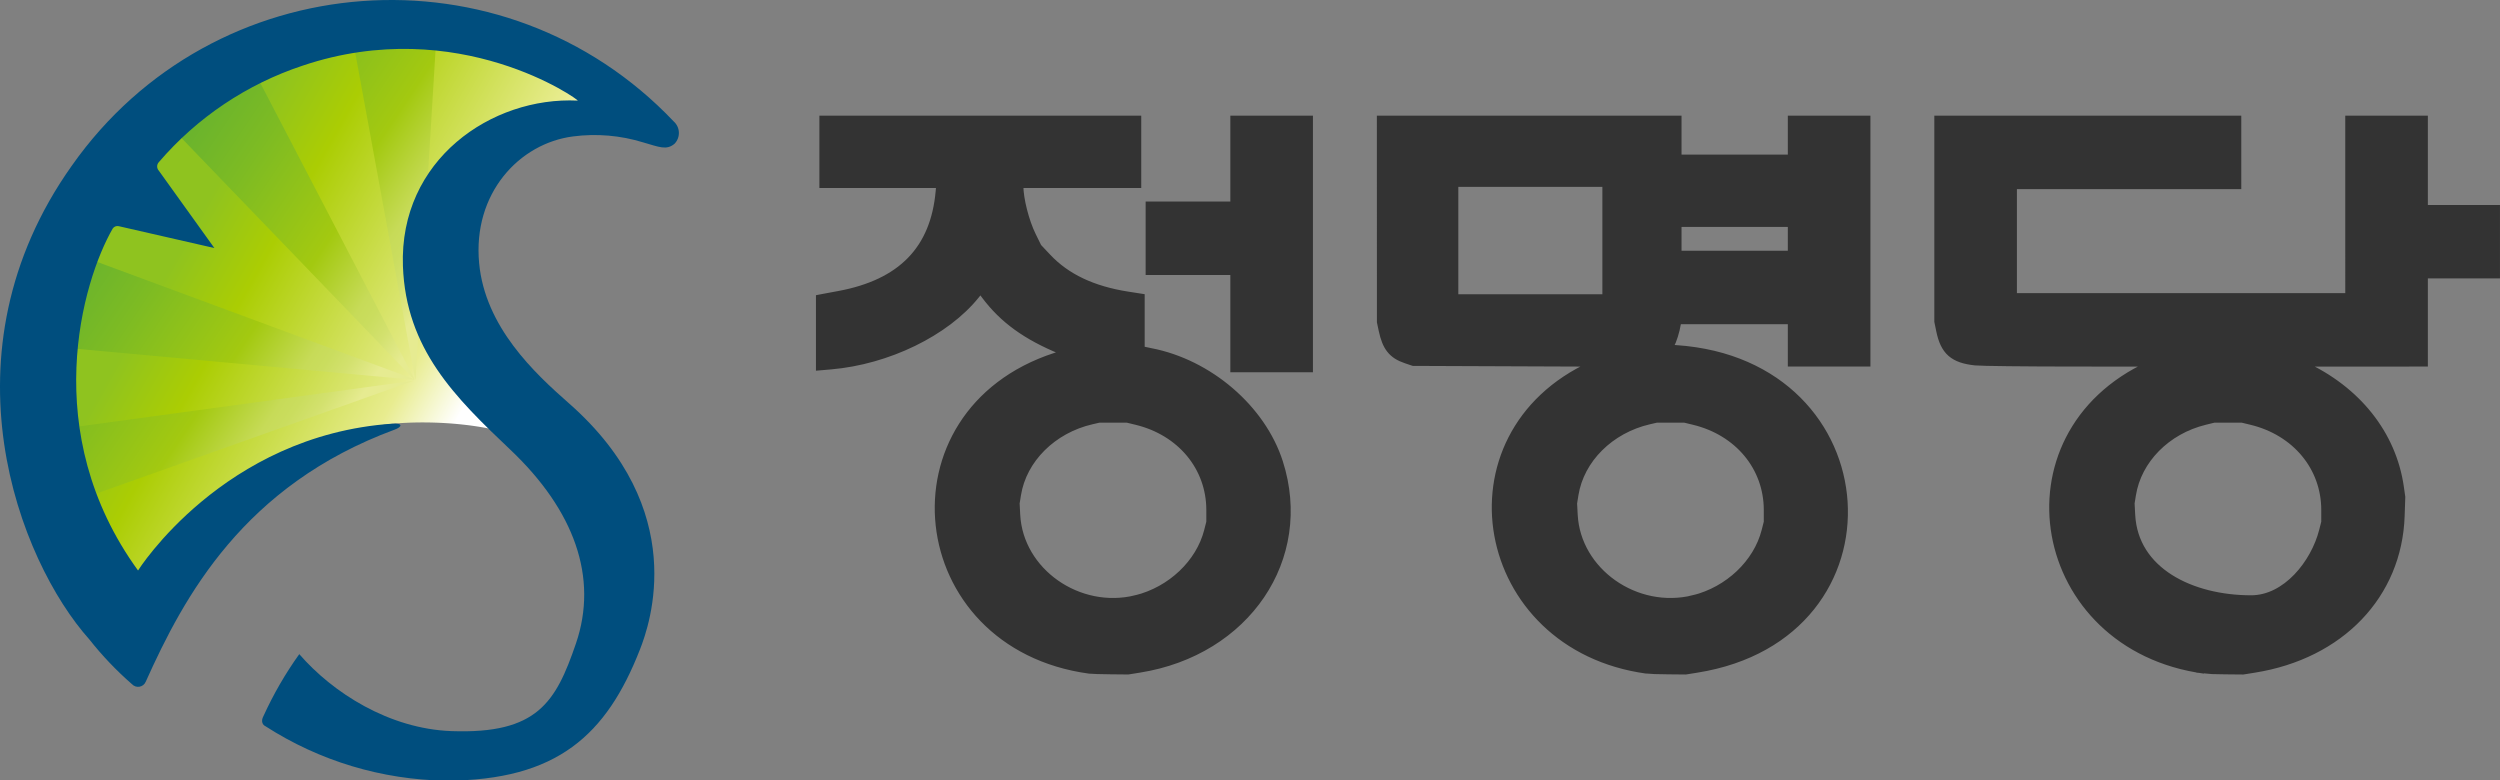 <?xml version="1.0" encoding="UTF-8" standalone="no"?>
<!-- Created with Inkscape (http://www.inkscape.org/) -->

<svg
   width="193.119mm"
   height="60.283mm"
   viewBox="0 0 193.119 60.283"
   version="1.1"
   id="svg1"
   xml:space="preserve"
   inkscape:version="1.3.2 (091e20e, 2023-11-25, custom)"
   sodipodi:docname="그리기.svg"
   xmlns:inkscape="http://www.inkscape.org/namespaces/inkscape"
   xmlns:sodipodi="http://sodipodi.sourceforge.net/DTD/sodipodi-0.dtd"
   xmlns:xlink="http://www.w3.org/1999/xlink"
   xmlns="http://www.w3.org/2000/svg"
   xmlns:svg="http://www.w3.org/2000/svg"><rect x="0" y="0" width="193.119" height="60.283" fill="#808080" stroke="none"/><sodipodi:namedview
     id="namedview1"
     pagecolor="#505050"
     bordercolor="#eeeeee"
     borderopacity="1"
     inkscape:showpageshadow="0"
     inkscape:pageopacity="0"
     inkscape:pagecheckerboard="0"
     inkscape:deskcolor="#505050"
     inkscape:document-units="mm"
     inkscape:zoom="0.70710678"
     inkscape:cx="287.79246"
     inkscape:cy="60.104076"
     inkscape:window-width="1920"
     inkscape:window-height="991"
     inkscape:window-x="-9"
     inkscape:window-y="-9"
     inkscape:window-maximized="1"
     inkscape:current-layer="layer1" /><defs
     id="defs1"><linearGradient
       id="linear-gradient"
       x1="92.859"
       x2="54.238"
       y1="85.203"
       y2="63.357"
       gradientTransform="matrix(0.6,-7.7494887e-4,7.7494887e-4,0.6,-16.506,-17.134)"
       gradientUnits="userSpaceOnUse"><stop
         offset="0"
         stop-color="#fff"
         id="stop1" /><stop
         offset="0.2"
         stop-color="#e8ec8f"
         id="stop2" /><stop
         offset="0.76"
         stop-color="#abcd03"
         id="stop3" /><stop
         offset="1"
         stop-color="#8fc31f"
         id="stop4" /></linearGradient><linearGradient
       id="linear-gradient-2"
       x1="89.642"
       x2="53.628"
       y1="70.833"
       y2="46.746"
       gradientTransform="rotate(-0.074,-5.144,-1626.74)"
       gradientUnits="userSpaceOnUse"><stop
         offset="0"
         stop-color="#e6eb91"
         id="stop5" /><stop
         offset="0.018"
         stop-color="#e2e989"
         id="stop6" /><stop
         offset="0.089"
         stop-color="#d3e16e"
         id="stop7" /><stop
         offset="0.152"
         stop-color="#cadd5e"
         id="stop8" /><stop
         offset="0.2"
         stop-color="#c7db58"
         id="stop9" /><stop
         offset="0.4"
         stop-color="#a3c910"
         id="stop10" /><stop
         offset="0.746"
         stop-color="#7dbb23"
         id="stop11" /><stop
         offset="1"
         stop-color="#66b22f"
         id="stop12" /></linearGradient><linearGradient
       xlink:href="#linear-gradient-2"
       id="linear-gradient-4"
       x1="76.766"
       x2="40.754"
       y1="90.077"
       y2="65.991"
       gradientTransform="matrix(0.6,0,0,0.6,-17.767,-17.129)" /><linearGradient
       xlink:href="#linear-gradient-2"
       id="linear-gradient-5"
       x1="72.33"
       x2="36.32"
       y1="96.711"
       y2="72.626"
       gradientTransform="matrix(0.6,0,0,0.6,-17.767,-17.129)" /><linearGradient
       xlink:href="#linear-gradient-2"
       id="linear-gradient-3"
       x1="94.549"
       x2="58.539"
       y1="63.495"
       y2="39.411"
       gradientTransform="matrix(0.6,0,0,0.6,-17.767,-17.129)" /><linearGradient
       inkscape:collect="always"
       xlink:href="#linear-gradient-2"
       id="linearGradient37"
       gradientUnits="userSpaceOnUse"
       gradientTransform="matrix(0.6,-7.7494887e-4,7.7494887e-4,0.6,-16.506,-17.134)"
       x1="89.642"
       y1="70.833"
       x2="53.628"
       y2="46.746" /></defs><g
     inkscape:label="Layer 1"
     inkscape:groupmode="layer"
     id="layer1"><path
       style="fill:#333333;stroke:#333333;stroke-width:0.81;stroke-dasharray:none;stroke-opacity:1"
       d="M 84.172,51.635 C 70.261,49.74 68.32,31.972 81.552,27.652 l 1.182,-0.386 -0.696,-0.286 c -2.707,-1.11 -4.462,-2.378 -5.845,-4.222 l -0.449,-0.598 -0.444,0.554 c -2.297,2.866 -6.771,5.043 -11.135,5.418 l -0.73,0.063 v -2.528 -2.528 l 0.199,-0.038 c 0.109,-0.021 0.644,-0.12 1.188,-0.221 4.881,-0.905 7.455,-3.551 7.86,-8.078 l 0.061,-0.685 H 68.223 63.701 V 11.728 9.341 H 75.727 87.753 v 2.388 2.388 h -4.554 -4.554 l 0.002,0.243 c 0.007,1.059 0.448,2.79 0.991,3.893 l 0.447,0.908 0.744,0.79 c 1.487,1.58 3.536,2.552 6.283,2.98 l 0.906,0.141 v 2.015 2.015 l 0.155,0.044 c 0.085,0.024 0.393,0.09 0.685,0.146 4.47,0.856 8.534,4.347 9.85,8.461 2.348,7.34 -2.501,14.495 -10.711,15.806 l -0.861,0.138 -1.349,-0.013 c -0.742,-0.007 -1.469,-0.029 -1.615,-0.049 z m 3.621,-5.258 c 2.728,-0.676 4.973,-2.805 5.619,-5.329 l 0.178,-0.697 v -0.953 c 0,-3.364 -2.304,-6.141 -5.792,-6.982 l -0.707,-0.171 -1.105,6.64e-4 -1.105,6.72e-4 -0.575,0.132 c -3.052,0.702 -5.389,3.028 -5.838,5.809 l -0.11,0.683 0.047,0.909 c 0.233,4.458 4.869,7.716 9.388,6.597 z m 39.442,5.258 C 114.191,49.858 111.271,33.656 123.03,28.301 l 0.836,-0.381 -7.335,-0.03 -7.335,-0.03 -0.555,-0.188 c -1.027,-0.348 -1.469,-0.904 -1.742,-2.196 l -0.131,-0.617 -0.002,-7.759 -0.002,-7.759 h 11.363 11.363 v 1.503 1.503 h 4.51 4.51 V 10.844 9.341 h 2.785 2.785 v 9.285 9.285 h -2.785 -2.785 v -1.636 -1.636 h -4.505 -4.506 l -0.055,0.332 c -0.102,0.61 -0.318,1.301 -0.524,1.673 l -0.204,0.369 0.764,0.052 c 16.18,1.104 17.527,21.95 1.582,24.496 l -0.861,0.138 -1.349,-0.013 c -0.742,-0.007 -1.469,-0.029 -1.615,-0.049 z m 3.621,-5.258 c 2.728,-0.676 4.973,-2.805 5.619,-5.329 l 0.178,-0.697 v -0.953 c 0,-3.364 -2.304,-6.141 -5.792,-6.982 l -0.707,-0.171 -1.105,6.64e-4 -1.105,6.72e-4 -0.575,0.132 c -3.052,0.702 -5.389,3.028 -5.838,5.809 l -0.11,0.683 0.048,0.909 c 0.233,4.458 4.869,7.716 9.388,6.597 z m -6.671,-27.795 v -4.554 h -5.969 -5.969 v 4.554 4.554 h 5.969 5.969 z m 14.325,-0.133 v -1.326 h -4.51 -4.51 v 1.326 1.326 h 4.51 4.51 z m 31.789,33.186 C 157.245,49.857 154.333,33.679 166.098,28.298 l 0.84,-0.384 -6.765,-0.003 c -3.721,-0.002 -7.125,-0.041 -7.566,-0.087 -1.662,-0.175 -2.318,-0.751 -2.64,-2.318 l -0.14,-0.682 V 17.082 9.341 h 11.451 11.451 v 2.432 2.432 h -8.666 -8.666 v 4.421 4.421 h 13.087 13.087 V 16.194 9.341 h 2.785 2.785 v 3.449 3.449 h 2.785 2.785 v 2.432 2.432 h -2.785 -2.785 v 3.404 3.404 l -5.062,0.002 -5.062,0.002 0.84,0.384 c 4.141,1.894 6.856,5.308 7.432,9.346 l 0.108,0.758 -0.049,1.453 c -0.205,6.045 -4.623,10.651 -11.226,11.705 l -0.861,0.138 -1.349,-0.013 c -0.742,-0.007 -1.469,-0.029 -1.615,-0.049 z m 3.589,-5.245 c 2.791,0 5.005,-2.819 5.651,-5.342 l 0.178,-0.697 v -0.953 c 0,-3.364 -2.304,-6.141 -5.792,-6.982 l -0.707,-0.171 h -1.105 -1.105 l -0.707,0.173 c -2.996,0.732 -5.263,3.028 -5.707,5.781 l -0.108,0.672 0.048,0.909 c 0.232,4.442 4.711,6.61 9.357,6.61 z M 95.446,24.595 v -3.758 h -3.272 -3.272 v -2.432 -2.432 h 3.272 3.272 V 12.657 9.341 h 2.785 2.785 v 9.506 9.506 h -2.785 -2.785 z"
       id="path1"
       sodipodi:nodetypes="cscsscscccccccccccccccccccccsscccccsscccccscsscccsscccccscccssccccccccccccccccccccccscsscccccscsscccsscscccccccccccccccccccccscccscccccccccccccccccccccccccccccsscssccccsscsscccsscsssccccccccccccccccc" /><g
       id="g2"
       transform="matrix(0.943,0,0,0.943,-0.974,-0.907)"><path
         d="M 35.879,22.861 A 12.518,12.518 0 0 1 53.112,11.211 28.227,28.227 0 0 0 12.36,50.104 45.775,45.775 0 0 1 22.091,40.465 c 3.152,-2.22 7.532,-4.449 11.051,-4.786 3.333,-0.318 8.296,0 11.303,1.44 a 84.92,84.92 0 0 1 -6.05,-6.727 12.507,12.507 0 0 1 -2.516,-7.531 z"
         style="fill:url(#linear-gradient);stroke-width:0.6"
         id="path18" /><path
         d="M 35.001,32.04 21.735,6.566 A 28.147,28.147 0 0 0 14.895,11.226 l 20.02,20.782 z"
         style="fill:url(#linearGradient37);stroke-width:0.6"
         id="path19" /><path
         d="M 35.071,32.066 36.783,3.907 a 28.393,28.393 0 0 0 -6.873,0.161 l 5.134,27.988 z"
         style="fill:url(#linear-gradient-3);stroke-width:0.6"
         id="path20" /><path
         d="M 34.915,32.007 7.636,21.914 a 28.267,28.267 0 0 0 -1.734,7.491 l 29.081,2.675 z"
         style="fill:url(#linear-gradient-4);stroke-width:0.6"
         id="path21" /><path
         d="M 6.084,36.087 A 28.234,28.234 0 0 0 7.57,41.877 L 34.905,32.152 Z"
         style="fill:url(#linear-gradient-5);stroke-width:0.6"
         id="path22" /><path
         d="M 11.842,57.005 C 10.569,55.896 9.402,54.671 8.355,53.345 2.582,46.887 -4.021,29.934 6.915,14.537 18.521,-1.97 42.333,-3.718 56.226,10.915 c 0.535,0.481 0.562,1.31 0.06,1.825 -0.655,0.551 -1.246,0.266 -2.569,-0.115 -1.856,-0.572 -3.813,-0.739 -5.739,-0.488 -4.413,0.568 -8.233,4.668 -7.696,10.386 0.491,5.22 4.522,8.986 7.351,11.472 9.942,8.731 6.631,18.108 5.824,20.168 -2.737,6.994 -6.776,10.738 -15.898,10.749 -5.245,-0.072 -10.365,-1.616 -14.775,-4.456 -0.212,-0.094 -0.42,-0.379 -0.164,-0.847 0.811,-1.778 1.791,-3.473 2.928,-5.062 2.739,3.157 7.359,6.125 12.485,6.306 7.008,0.247 8.53,-2.355 10.177,-7.171 C 50.064,48.273 48.079,42.762 42.835,37.798 38.316,33.517 34.283,29.556 34.039,22.756 33.732,14.048 41.308,8.865 48.355,9.202 48.567,9.212 38.603,2.043 25.831,6.337 21.259,7.852 17.186,10.584 14.049,14.24 c -0.188,0.196 -0.19,0.505 -0.006,0.704 0.199,0.285 4.551,6.337 4.551,6.337 l -7.836,-1.792 c -0.186,-0.043 -0.38,0.032 -0.489,0.19 -2.485,4.297 -6.138,16.716 2.071,28.015 0,0 6.965,-11.066 20.821,-12.026 0.923,-0.06 0.806,0.268 0.2,0.488 -12.374,4.566 -17.247,13.652 -20.393,20.657 -0.194,0.453 -0.791,0.555 -1.124,0.193 z"
         style="fill:#004e7e;fill-opacity:1;stroke-width:0.6"
         id="path23"
         sodipodi:nodetypes="sccccccccccccccccccccccccccccss" /></g></g></svg>
